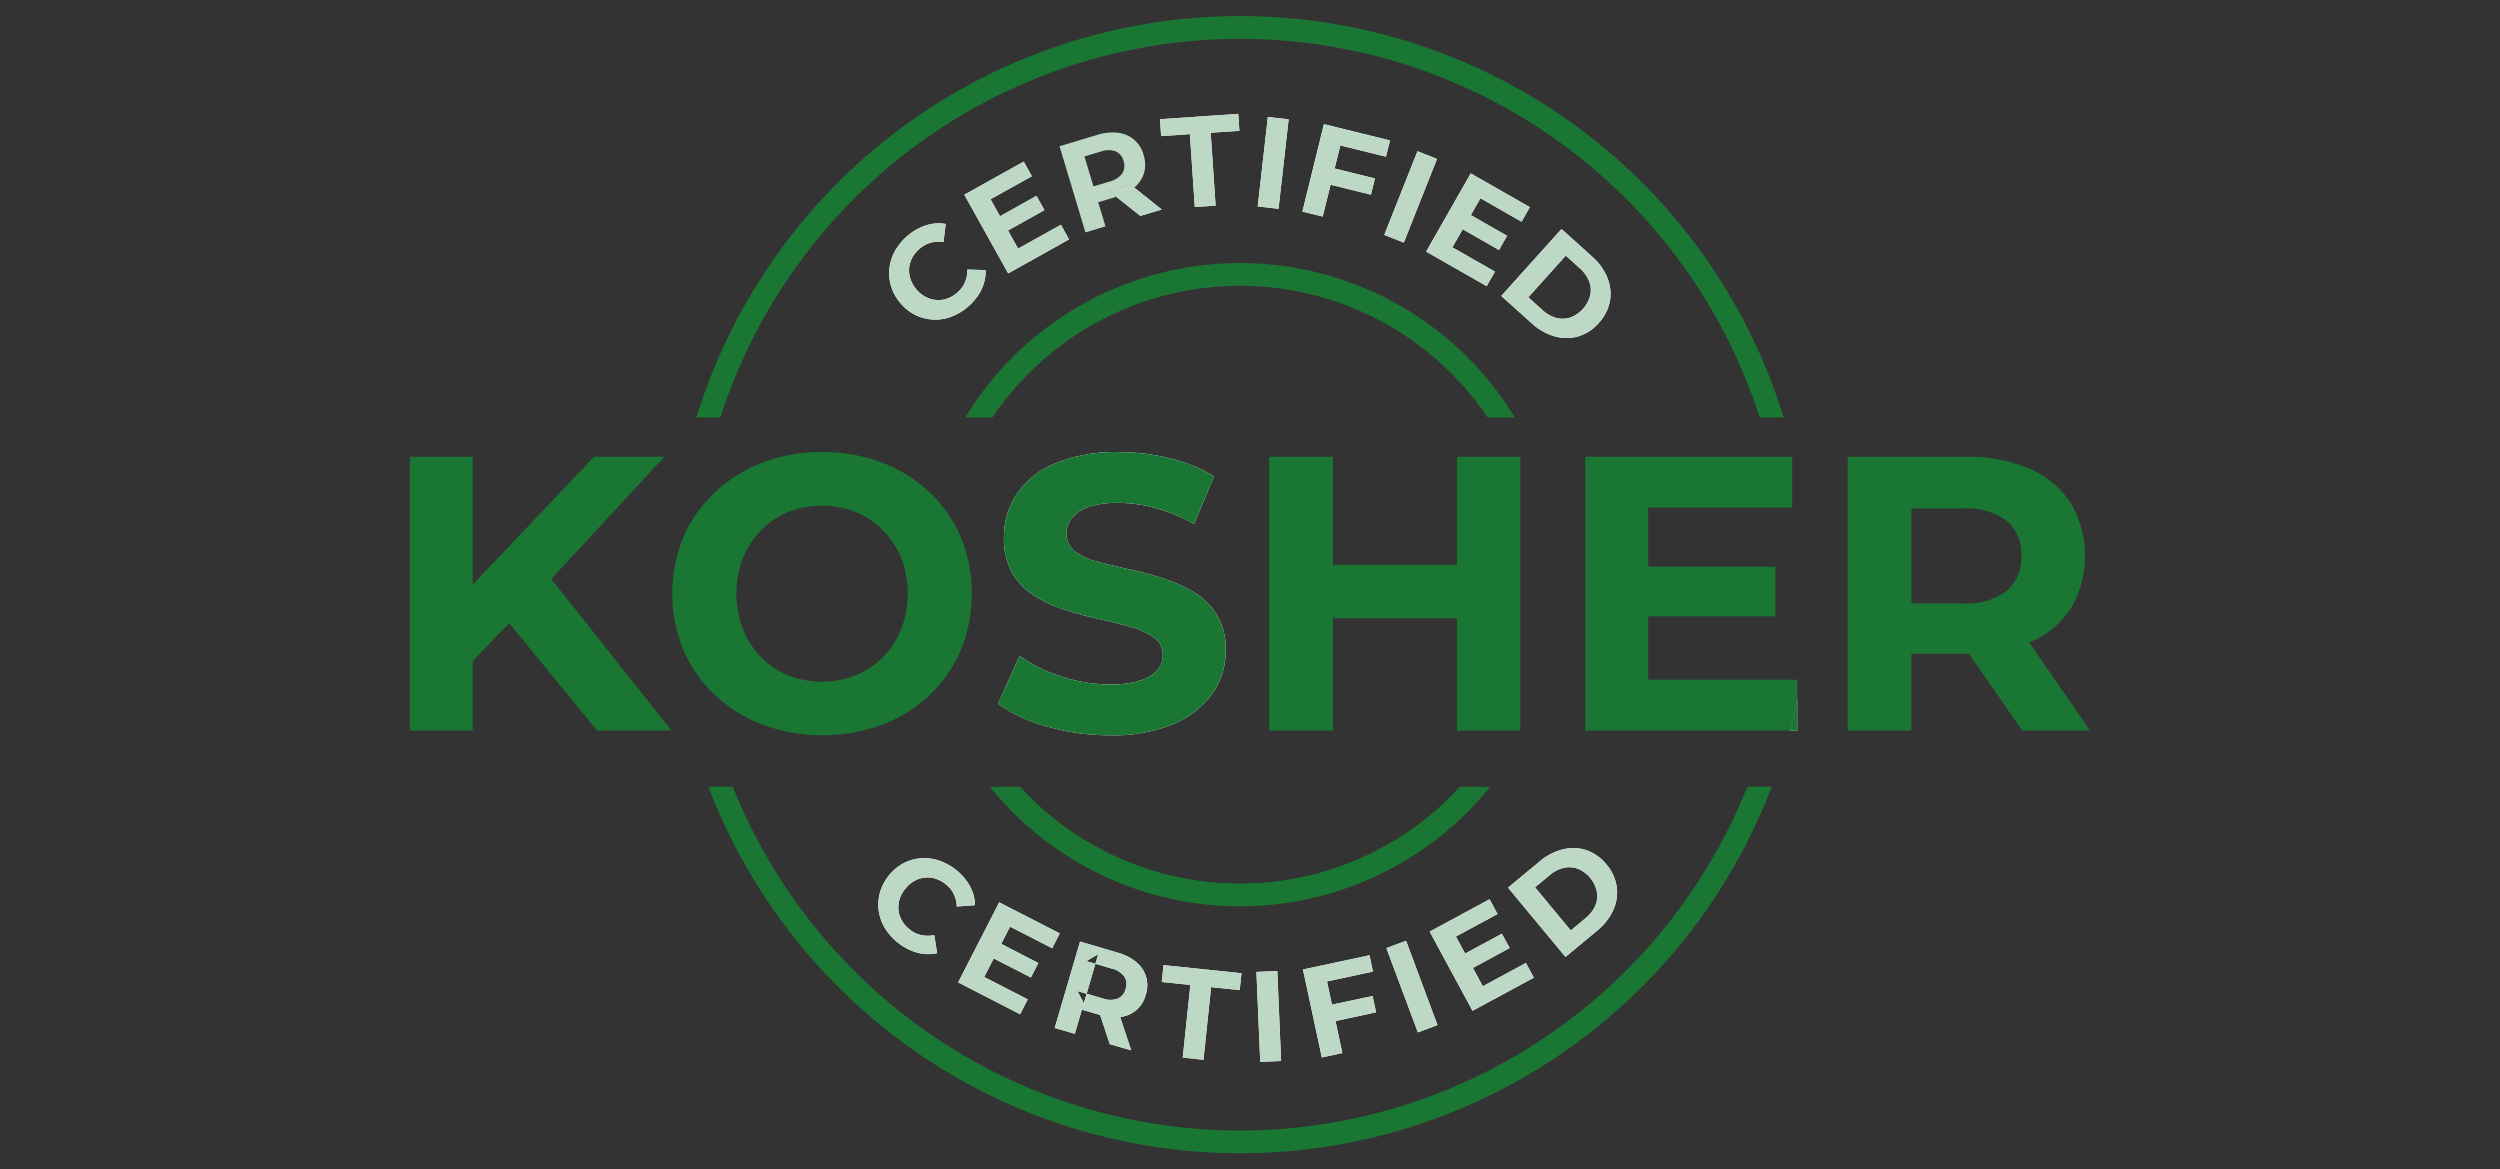 <svg xmlns="http://www.w3.org/2000/svg" xmlns:xlink="http://www.w3.org/1999/xlink" width="311.1" height="145.51" viewBox="0 0 311.1 145.51">
  <rect x="0" y="0" width="311.1" height="145.51" fill="#333333" stroke="none"/>
  <defs>
    <clipPath id="clip-path">
      <rect id="Rectangle_2492" data-name="Rectangle 2492" width="311.1" height="145.51" transform="translate(-51 -2)" fill="none"/>
    </clipPath>
    <clipPath id="clip-path-2">
      <rect id="Rectangle_2491" data-name="Rectangle 2491" width="209.1" height="141.51" fill="none"/>
    </clipPath>
    <clipPath id="clip-path-3">
      <rect id="Rectangle_2487" data-name="Rectangle 2487" width="135.3" height="141.51" transform="translate(35.66)" fill="none"/>
    </clipPath>
    <clipPath id="clip-path-4">
      <rect id="Rectangle_2488" data-name="Rectangle 2488" width="68.4" height="80.04" transform="translate(69.11 30.74)" fill="none"/>
    </clipPath>
  </defs>
  <g id="Group_247" data-name="Group 247" transform="translate(51 2)" clip-path="url(#clip-path)">
    <g id="Group_246" data-name="Group 246">
      <g id="Group_245" data-name="Group 245" clip-path="url(#clip-path-2)">
        <g id="Group_241" data-name="Group 241" style="mix-blend-mode: multiply;isolation: isolate">
          <g id="Group_240" data-name="Group 240">
            <g id="Group_239" data-name="Group 239" clip-path="url(#clip-path-3)">
              <path id="Path_13510" data-name="Path 13510" d="M166.43,95.9c-.32.8-.65,1.59-.99,2.36a67.964,67.964,0,0,1-7.68,13.11,66.912,66.912,0,0,1-8.6,9.5,67.92,67.92,0,0,1-91.73-.03,68.981,68.981,0,0,1-8.48-9.35A67.517,67.517,0,0,1,40.19,95.9H37.15a70.024,70.024,0,0,0,9.54,17.29,70.759,70.759,0,0,0,104.38,9.77,70.091,70.091,0,0,0,8.96-9.89,70.924,70.924,0,0,0,8-13.67c.51-1.15,1-2.32,1.45-3.5ZM103.31,0A70.783,70.783,0,0,0,35.66,49.96h2.98a67.938,67.938,0,0,1,129.34,0h2.98A70.783,70.783,0,0,0,103.31,0" fill="#197633"/>
            </g>
          </g>
        </g>
        <g id="Group_244" data-name="Group 244" style="mix-blend-mode: overlay;isolation: isolate">
          <g id="Group_243" data-name="Group 243">
            <g id="Group_242" data-name="Group 242" clip-path="url(#clip-path-4)">
              <path id="Path_13511" data-name="Path 13511" d="M130.68,95.9a37.12,37.12,0,0,1-54.75,0H72.17a40.024,40.024,0,0,0,62.28,0ZM103.31,30.74a40,40,0,0,0-34.2,19.22h3.38a37.172,37.172,0,0,1,61.64,0h3.38a40,40,0,0,0-34.2-19.22" fill="#197633"/>
            </g>
          </g>
        </g>
        <path id="Path_13512" data-name="Path 13512" d="M69.69,108.25a6.7,6.7,0,0,0-1.76-2.03,6.883,6.883,0,0,0-2.16-1.16,5.635,5.635,0,0,0-4.41.4A5.907,5.907,0,0,0,59.57,107a5.968,5.968,0,0,0-1.08,2.11,5.426,5.426,0,0,0-.14,2.23,5.672,5.672,0,0,0,.76,2.14,6.844,6.844,0,0,0,1.63,1.83,6.723,6.723,0,0,0,2.4,1.24,5.211,5.211,0,0,0,2.48.06l-.36-2.25a3.844,3.844,0,0,1-1.62,0,3.4,3.4,0,0,1-1.43-.69,3.773,3.773,0,0,1-.96-1.09,3.413,3.413,0,0,1-.44-1.29,3.448,3.448,0,0,1,.12-1.35,3.977,3.977,0,0,1,.7-1.31,3.773,3.773,0,0,1,1.11-.98,3.18,3.18,0,0,1,1.29-.43,3.124,3.124,0,0,1,1.35.12,3.828,3.828,0,0,1,1.29.68,3.573,3.573,0,0,1,1.01,1.22,3.822,3.822,0,0,1,.38,1.57l2.27-.17a5.176,5.176,0,0,0-.64-2.39" fill="#fff"/>
        <path id="Path_13513" data-name="Path 13513" d="M73.59,115.46l1.1-2.15L79.93,116l.94-1.85-7.53-3.86-5.11,9.96,7.71,3.96.95-1.85-5.42-2.78,1.19-2.31Zm0,0-.18-.09-.93,1.81.18.09,4.62,2.37.93-1.8Z" fill="#fff"/>
        <path id="Path_13514" data-name="Path 13514" d="M91.62,119.55a3.755,3.755,0,0,0-1.22-1.82,6.285,6.285,0,0,0-2.34-1.19l-4.66-1.37-3.15,10.75,2.5.73.88-3.01,2.15.63.12.03a6.324,6.324,0,0,0,2.49.25h.02a3.671,3.671,0,0,0,1.99-.85,3.762,3.762,0,0,0,1.18-1.91,3.813,3.813,0,0,0,.04-2.24m-2.54,1.51a1.778,1.778,0,0,1-.99,1.21,2.689,2.689,0,0,1-1.86-.02l-2.01-.59-.27.91-.08.27-.09-.18-.7-1.33,1.14.33,1.09-3.73-1.13-.33,1.48-.85-.35,1.18,2.01.59a2.708,2.708,0,0,1,1.58.99,1.76,1.76,0,0,1,.18,1.55m-.69,3.49-.18-.53-2.67-.79.36,1.07,1.2,3.63,2.67.78Z" fill="#fff"/>
        <path id="Path_13515" data-name="Path 13515" d="M93.79,118.1l-.22,2.1,3.56.37-.95,9.04,2.58.27.95-9.04,3.56.37.22-2.1Z" fill="#fff"/>
        <rect id="Rectangle_2489" data-name="Rectangle 2489" width="2.602" height="11.2" transform="translate(105.348 118.95) rotate(-2.423)" fill="#fff"/>
        <path id="Path_13516" data-name="Path 13516" d="M114.75,123.02l-.62-2.89,5.72-1.23-.43-2.03-8.28,1.77,2.35,10.95,2.55-.55-.85-3.98Zm5.05-1.08-5.05,1.08-.2.04.43,2.04.21-.04,5.05-1.09Z" fill="#fff"/>
        <path id="Path_13517" data-name="Path 13517" d="M123.97,115.07l-2.45.91,3.92,10.49,2.44-.91Z" fill="#fff"/>
        <path id="Path_13518" data-name="Path 13518" d="M138.88,117.83l-5.36,2.9-1.23-2.28-.97-1.79-1.15-2.12,5.18-2.8-.99-1.84-7.45,4.03,5.33,9.85,7.63-4.12Zm-2.99-3.64-4.57,2.47-.17.09.97,1.79.17-.09,4.57-2.48Z" fill="#fff"/>
        <path id="Path_13519" data-name="Path 13519" d="M150.18,108.35a5.387,5.387,0,0,0-1.28-2.78,5.456,5.456,0,0,0-2.48-1.77,5.256,5.256,0,0,0-2.92-.11,7.087,7.087,0,0,0-2.92,1.52l-3.92,3.25,7.15,8.62,3.92-3.25a7.213,7.213,0,0,0,2.03-2.59,5.194,5.194,0,0,0,.42-2.89m-2.67,2.37a4.25,4.25,0,0,1-1.23,1.56l-1.81,1.51-4.45-5.37,1.81-1.51a4.193,4.193,0,0,1,1.76-.91,3.1,3.1,0,0,1,1.76.11,3.958,3.958,0,0,1,2.36,2.85,3.044,3.044,0,0,1-.2,1.76" fill="#fff"/>
        <path id="Path_13520" data-name="Path 13520" d="M69.69,108.25a6.7,6.7,0,0,0-1.76-2.03,6.883,6.883,0,0,0-2.16-1.16,5.635,5.635,0,0,0-4.41.4A5.907,5.907,0,0,0,59.57,107a5.968,5.968,0,0,0-1.08,2.11,5.426,5.426,0,0,0-.14,2.23,5.672,5.672,0,0,0,.76,2.14,6.844,6.844,0,0,0,1.63,1.83,6.723,6.723,0,0,0,2.4,1.24,5.211,5.211,0,0,0,2.48.06l-.36-2.25a3.844,3.844,0,0,1-1.62,0,3.4,3.4,0,0,1-1.43-.69,3.773,3.773,0,0,1-.96-1.09,3.413,3.413,0,0,1-.44-1.29,3.448,3.448,0,0,1,.12-1.35,3.977,3.977,0,0,1,.7-1.31,3.773,3.773,0,0,1,1.11-.98,3.18,3.18,0,0,1,1.29-.43,3.124,3.124,0,0,1,1.35.12,3.828,3.828,0,0,1,1.29.68,3.573,3.573,0,0,1,1.01,1.22,3.822,3.822,0,0,1,.38,1.57l2.27-.17a5.176,5.176,0,0,0-.64-2.39" fill="#bdd8c4"/>
        <path id="Path_13521" data-name="Path 13521" d="M73.59,115.46l1.1-2.15L79.93,116l.94-1.85-7.53-3.86-5.11,9.96,7.71,3.96.95-1.85-5.42-2.78,1.19-2.31Zm0,0-.18-.09-.93,1.81.18.09,4.62,2.37.93-1.8Z" fill="#bdd8c4"/>
        <path id="Path_13522" data-name="Path 13522" d="M91.62,119.55a3.755,3.755,0,0,0-1.22-1.82,6.285,6.285,0,0,0-2.34-1.19l-4.66-1.37-3.15,10.75,2.5.73.88-3.01,2.15.63.12.03a6.324,6.324,0,0,0,2.49.25h.02a3.671,3.671,0,0,0,1.99-.85,3.762,3.762,0,0,0,1.18-1.91,3.813,3.813,0,0,0,.04-2.24m-2.54,1.51a1.778,1.778,0,0,1-.99,1.21,2.689,2.689,0,0,1-1.86-.02l-2.01-.59-.27.91-.08.27-.09-.18-.7-1.33,1.14.33,1.09-3.73-1.13-.33,1.48-.85-.35,1.18,2.01.59a2.708,2.708,0,0,1,1.58.99,1.76,1.76,0,0,1,.18,1.55m-.69,3.49-.18-.53-2.67-.79.36,1.07,1.2,3.63,2.67.78Z" fill="#bdd8c4"/>
        <path id="Path_13523" data-name="Path 13523" d="M93.79,118.1l-.22,2.1,3.56.37-.95,9.04,2.58.27.95-9.04,3.56.37.22-2.1Z" fill="#bdd8c4"/>
        <rect id="Rectangle_2490" data-name="Rectangle 2490" width="2.602" height="11.2" transform="translate(105.348 118.95) rotate(-2.423)" fill="#bdd8c4"/>
        <path id="Path_13524" data-name="Path 13524" d="M114.75,123.02l-.62-2.89,5.72-1.23-.43-2.03-8.28,1.77,2.35,10.95,2.55-.55-.85-3.98Zm5.05-1.08-5.05,1.08-.2.04.43,2.04.21-.04,5.05-1.09Z" fill="#bdd8c4"/>
        <path id="Path_13525" data-name="Path 13525" d="M123.97,115.07l-2.45.91,3.92,10.49,2.44-.91Z" fill="#bdd8c4"/>
        <path id="Path_13526" data-name="Path 13526" d="M138.88,117.83l-5.36,2.9-1.23-2.28-.97-1.79-1.15-2.12,5.18-2.8-.99-1.84-7.45,4.03,5.33,9.85,7.63-4.12Zm-2.99-3.64-4.57,2.47-.17.09.97,1.79.17-.09,4.57-2.48Z" fill="#bdd8c4"/>
        <path id="Path_13527" data-name="Path 13527" d="M150.18,108.35a5.387,5.387,0,0,0-1.28-2.78,5.456,5.456,0,0,0-2.48-1.77,5.256,5.256,0,0,0-2.92-.11,7.087,7.087,0,0,0-2.92,1.52l-3.92,3.25,7.15,8.62,3.92-3.25a7.213,7.213,0,0,0,2.03-2.59,5.194,5.194,0,0,0,.42-2.89m-2.67,2.37a4.25,4.25,0,0,1-1.23,1.56l-1.81,1.51-4.45-5.37,1.81-1.51a4.193,4.193,0,0,1,1.76-.91,3.1,3.1,0,0,1,1.76.11,3.958,3.958,0,0,1,2.36,2.85,3.044,3.044,0,0,1-.2,1.76" fill="#bdd8c4"/>
        <path id="Path_13529" data-name="Path 13529" d="M100.44,74.53a8.264,8.264,0,0,1,1.09,4.41,9.257,9.257,0,0,1-1.58,5.25,11.051,11.051,0,0,1-4.79,3.85,19.52,19.52,0,0,1-8.04,1.46,28.109,28.109,0,0,1-7.86-1.1,18.578,18.578,0,0,1-6.06-2.84l2.68-5.94a18.551,18.551,0,0,0,5.16,2.55,19.126,19.126,0,0,0,6.08,1,11.912,11.912,0,0,0,3.78-.49,4.591,4.591,0,0,0,2.11-1.29,2.774,2.774,0,0,0,.69-1.87,2.588,2.588,0,0,0-1.07-2.17,9,9,0,0,0-2.85-1.31c-1.19-.34-2.48-.67-3.87-.97s-2.8-.69-4.21-1.12a17.262,17.262,0,0,1-3.9-1.76,8.242,8.242,0,0,1-2.82-2.87,8.621,8.621,0,0,1-1.05-4.45,9.582,9.582,0,0,1,1.56-5.33,10.655,10.655,0,0,1,4.75-3.85,19.612,19.612,0,0,1,8-1.43,26.305,26.305,0,0,1,6.36.78,18.827,18.827,0,0,1,5.47,2.23l-2.48,5.94a20.287,20.287,0,0,0-4.72-1.97,17.823,17.823,0,0,0-4.67-.66,11.007,11.007,0,0,0-3.75.52,4.384,4.384,0,0,0-2.07,1.38,3.188,3.188,0,0,0-.66,1.95,2.637,2.637,0,0,0,1.07,2.19,7.993,7.993,0,0,0,2.83,1.29c1.16.31,2.46.62,3.89.93a39.621,39.621,0,0,1,4.24,1.14,18.63,18.63,0,0,1,3.84,1.73,8.357,8.357,0,0,1,2.85,2.82" fill="#fff"/>
        <path id="Path_13530" data-name="Path 13530" d="M172.65,84.87v4.04h-.94a2.506,2.506,0,0,0,.07-.26q.5-1.875.87-3.78" fill="#fff"/>
        <path id="Path_13531" data-name="Path 13531" d="M69.38,31.55a3.923,3.923,0,0,1-.31,1.59,3.509,3.509,0,0,1-.94,1.27,3.7,3.7,0,0,1-1.26.74,3.135,3.135,0,0,1-1.35.18,3.224,3.224,0,0,1-1.3-.37,3.831,3.831,0,0,1-1.16-.92,4.015,4.015,0,0,1-.75-1.28,3.424,3.424,0,0,1-.18-1.34,3.39,3.39,0,0,1,.37-1.31,3.792,3.792,0,0,1,.92-1.14,3.49,3.49,0,0,1,1.38-.76,3.773,3.773,0,0,1,1.61-.08l.27-2.26a5.067,5.067,0,0,0-2.47.18,6.739,6.739,0,0,0-2.33,1.34,6.889,6.889,0,0,0-1.54,1.9,5.807,5.807,0,0,0-.67,2.18,5.618,5.618,0,0,0,.24,2.23,5.729,5.729,0,0,0,1.17,2.05,5.6,5.6,0,0,0,6.28,1.67,6.751,6.751,0,0,0,2.1-1.26,6.6,6.6,0,0,0,1.67-2.12,5.174,5.174,0,0,0,.52-2.43Z" fill="#fff"/>
        <path id="Path_13532" data-name="Path 13532" d="M81.02,25.97l-5.33,2.97-1.26-2.26-.99-1.77-1.18-2.12,5.15-2.86-1.02-1.82L69,22.23l5.46,9.79,7.57-4.23Zm-3.04-3.6-4.54,2.54-.17.09.99,1.77.17-.09,4.54-2.53Z" fill="#fff"/>
        <path id="Path_13533" data-name="Path 13533" d="M89.7,20.99l-2.66.8.87.7a6.253,6.253,0,0,0,2.23-1.15Zm.44.35-.44-.35-2.66.8.87.7,2.99,2.38,2.67-.8Z" fill="#fff"/>
        <path id="Path_13534" data-name="Path 13534" d="M103.23,14.28l-.14-2.11-9.74.66.14,2.11,3.58-.25.61,9.07,2.59-.17-.61-9.07Z" fill="#fff"/>
        <path id="Path_13535" data-name="Path 13535" d="M106.77,12.56l-1.26,11.13,2.59.29,1.26-11.13Z" fill="#fff"/>
        <path id="Path_13536" data-name="Path 13536" d="M113.75,13.45l-2.68,10.88,2.53.62.98-3.96.5-2.02.71-2.87,5.68,1.4.5-2.02Zm1.33,5.52-.21-.05-.49,2.02.2.05,5.02,1.24.49-2.02Z" fill="#fff"/>
        <path id="Path_13537" data-name="Path 13537" d="M125.39,16.82l-4.13,10.41,2.43.96,4.13-10.41Z" fill="#fff"/>
        <path id="Path_13538" data-name="Path 13538" d="M132.03,24.77l1.2-2.1,5.11,2.92,1.03-1.81-7.35-4.2-5.55,9.73,7.53,4.3,1.03-1.81-5.3-3.02,1.29-2.25Zm0,0-.17-.1-1.01,1.76.17.1,4.52,2.58,1-1.77Z" fill="#fff"/>
        <path id="Path_13539" data-name="Path 13539" d="M149.02,32.56a7.047,7.047,0,0,0-1.93-2.66l-3.78-3.4-7.49,8.33,3.79,3.4a7.115,7.115,0,0,0,2.86,1.63,5.364,5.364,0,0,0,2.92,0,5.46,5.46,0,0,0,2.56-1.67,5.588,5.588,0,0,0,1.39-2.72,5.327,5.327,0,0,0-.32-2.91m-2.13,2.19a3.986,3.986,0,0,1-2.47,2.76,3.1,3.1,0,0,1-1.76.05,4.19,4.19,0,0,1-1.73-.99L139.18,35l4.66-5.19,1.75,1.57A4.252,4.252,0,0,1,146.75,33a3,3,0,0,1,.14,1.75" fill="#fff"/>
        <path id="Path_13540" data-name="Path 13540" d="M69.38,31.55a3.923,3.923,0,0,1-.31,1.59,3.509,3.509,0,0,1-.94,1.27,3.7,3.7,0,0,1-1.26.74,3.135,3.135,0,0,1-1.35.18,3.224,3.224,0,0,1-1.3-.37,3.831,3.831,0,0,1-1.16-.92,4.015,4.015,0,0,1-.75-1.28,3.424,3.424,0,0,1-.18-1.34,3.39,3.39,0,0,1,.37-1.31,3.792,3.792,0,0,1,.92-1.14,3.49,3.49,0,0,1,1.38-.76,3.773,3.773,0,0,1,1.61-.08l.27-2.26a5.067,5.067,0,0,0-2.47.18,6.739,6.739,0,0,0-2.33,1.34,6.889,6.889,0,0,0-1.54,1.9,5.807,5.807,0,0,0-.67,2.18,5.618,5.618,0,0,0,.24,2.23,5.729,5.729,0,0,0,1.17,2.05,5.6,5.6,0,0,0,6.28,1.67,6.751,6.751,0,0,0,2.1-1.26,6.6,6.6,0,0,0,1.67-2.12,5.174,5.174,0,0,0,.52-2.43Z" fill="#bdd8c4"/>
        <path id="Path_13541" data-name="Path 13541" d="M81.02,25.97l-5.33,2.97-1.26-2.26-.99-1.77-1.18-2.12,5.15-2.86-1.02-1.82L69,22.23l5.46,9.79,7.57-4.23Zm-3.04-3.6-4.54,2.54-.17.09.99,1.77.17-.09,4.54-2.53Z" fill="#bdd8c4"/>
        <path id="Path_13542" data-name="Path 13542" d="M89.7,20.99l-2.66.8.87.7a6.253,6.253,0,0,0,2.23-1.15Zm.44.35-.44-.35-2.66.8.87.7,2.99,2.38,2.67-.8Z" fill="#bdd8c4"/>
        <path id="Path_13543" data-name="Path 13543" d="M91.31,17.28a3.7,3.7,0,0,0-3.2-2.76,6.307,6.307,0,0,0-2.62.28l-4.64,1.4,3.22,10.72,2.5-.75-.91-3,2.15-.65c.03-.01.07-.02.1-.03l-.87-.7,2.66-.8.44.35c.01,0,.01,0,.02-.01a3.8,3.8,0,0,0,1.21-1.81,3.907,3.907,0,0,0-.06-2.24m-2.66,2.3a2.73,2.73,0,0,1-1.57,1.01l-2.01.6-1.12-3.72,2.01-.6a2.768,2.768,0,0,1,1.86-.04,1.764,1.764,0,0,1,.99,1.2,1.763,1.763,0,0,1-.16,1.55" fill="#bdd8c4"/>
        <path id="Path_13544" data-name="Path 13544" d="M103.23,14.28l-.14-2.11-9.74.66.14,2.11,3.58-.25.61,9.07,2.59-.17-.61-9.07Z" fill="#bdd8c4"/>
        <path id="Path_13545" data-name="Path 13545" d="M106.77,12.56l-1.26,11.13,2.59.29,1.26-11.13Z" fill="#bdd8c4"/>
        <path id="Path_13546" data-name="Path 13546" d="M113.75,13.45l-2.68,10.88,2.53.62.98-3.96.5-2.02.71-2.87,5.68,1.4.5-2.02Zm1.33,5.52-.21-.05-.49,2.02.2.05,5.02,1.24.49-2.02Z" fill="#bdd8c4"/>
        <path id="Path_13547" data-name="Path 13547" d="M125.39,16.82l-4.13,10.41,2.43.96,4.13-10.41Z" fill="#bdd8c4"/>
        <path id="Path_13548" data-name="Path 13548" d="M132.03,24.77l1.2-2.1,5.11,2.92,1.03-1.81-7.35-4.2-5.55,9.73,7.53,4.3,1.03-1.81-5.3-3.02,1.29-2.25Zm0,0-.17-.1-1.01,1.76.17.1,4.52,2.58,1-1.77Z" fill="#bdd8c4"/>
        <path id="Path_13549" data-name="Path 13549" d="M149.02,32.56a7.047,7.047,0,0,0-1.93-2.66l-3.78-3.4-7.49,8.33,3.79,3.4a7.115,7.115,0,0,0,2.86,1.63,5.364,5.364,0,0,0,2.92,0,5.46,5.46,0,0,0,2.56-1.67,5.588,5.588,0,0,0,1.39-2.72,5.327,5.327,0,0,0-.32-2.91m-2.13,2.19a3.986,3.986,0,0,1-2.47,2.76,3.1,3.1,0,0,1-1.76.05,4.19,4.19,0,0,1-1.73-.99L139.18,35l4.66-5.19,1.75,1.57A4.252,4.252,0,0,1,146.75,33a3,3,0,0,1,.14,1.75" fill="#bdd8c4"/>
        <path id="Path_13550" data-name="Path 13550" d="M32.56,88.91H23.31L12.35,75.54,7.83,80.26v8.65H0V54.84H7.83v15.9l15.09-15.9h8.76L17.6,70.05Z" fill="#197633"/>
        <path id="Path_13551" data-name="Path 13551" d="M68.56,64.82a17.306,17.306,0,0,0-1.44-2.65,16.284,16.284,0,0,0-2.22-2.69c-.09-.09-.17-.18-.26-.26a17.734,17.734,0,0,0-5.92-3.67,20.648,20.648,0,0,0-7.42-1.29,20.227,20.227,0,0,0-7.42,1.31,18.134,18.134,0,0,0-5.92,3.7,16.545,16.545,0,0,0-1.94,2.17,16.886,16.886,0,0,0-1.98,3.4,18.571,18.571,0,0,0,0,14.05,16.515,16.515,0,0,0,2.43,3.99,14.051,14.051,0,0,0,1.49,1.6,17.956,17.956,0,0,0,5.94,3.7,21.691,21.691,0,0,0,14.82.03,17.758,17.758,0,0,0,5.92-3.68c.28-.26.54-.53.79-.81a15.925,15.925,0,0,0,2.1-2.79v-.01a15.843,15.843,0,0,0,1.03-2.01,18.672,18.672,0,0,0,0-14.09m-7.4,11.46a10.5,10.5,0,0,1-2.27,3.46,10.271,10.271,0,0,1-3.38,2.29,11.53,11.53,0,0,1-8.44,0,10.01,10.01,0,0,1-3.39-2.29,10.746,10.746,0,0,1-2.24-3.46,12.528,12.528,0,0,1,0-8.81,10.81,10.81,0,0,1,2.24-3.45,9.869,9.869,0,0,1,3.39-2.29,11.53,11.53,0,0,1,8.44,0,10.12,10.12,0,0,1,3.38,2.29,10.563,10.563,0,0,1,2.27,3.45,12.528,12.528,0,0,1,0,8.81" fill="#197633"/>
        <path id="Path_13552" data-name="Path 13552" d="M100.44,74.53a8.357,8.357,0,0,0-2.85-2.82,18.63,18.63,0,0,0-3.84-1.73,39.621,39.621,0,0,0-4.24-1.14c-1.43-.31-2.73-.62-3.89-.93a7.993,7.993,0,0,1-2.83-1.29,2.637,2.637,0,0,1-1.07-2.19,3.188,3.188,0,0,1,.66-1.95,4.384,4.384,0,0,1,2.07-1.38,11.007,11.007,0,0,1,3.75-.52,17.823,17.823,0,0,1,4.67.66,20.287,20.287,0,0,1,4.72,1.97l2.48-5.94a18.827,18.827,0,0,0-5.47-2.23,26.305,26.305,0,0,0-6.36-.78,19.612,19.612,0,0,0-8,1.43,10.655,10.655,0,0,0-4.75,3.85,9.582,9.582,0,0,0-1.56,5.33,8.621,8.621,0,0,0,1.05,4.45,8.242,8.242,0,0,0,2.82,2.87,17.262,17.262,0,0,0,3.9,1.76c1.41.43,2.81.81,4.21,1.12s2.68.63,3.87.97a9,9,0,0,1,2.85,1.31,2.588,2.588,0,0,1,1.07,2.17,2.774,2.774,0,0,1-.69,1.87,4.591,4.591,0,0,1-2.11,1.29,11.912,11.912,0,0,1-3.78.49,19.126,19.126,0,0,1-6.08-1,18.551,18.551,0,0,1-5.16-2.55L73.2,85.56a18.578,18.578,0,0,0,6.06,2.84,28.109,28.109,0,0,0,7.86,1.1,19.52,19.52,0,0,0,8.04-1.46,11.051,11.051,0,0,0,4.79-3.85,9.257,9.257,0,0,0,1.58-5.25,8.264,8.264,0,0,0-1.09-4.41" fill="#197633"/>
        <path id="Path_13553" data-name="Path 13553" d="M138.19,54.84V88.91H130.3V74.94H114.87V88.91h-7.93V54.84h7.93V68.28H130.3V54.84Z" fill="#197633"/>
        <path id="Path_13554" data-name="Path 13554" d="M171.78,88.65a2.506,2.506,0,0,1-.07.26h.94V84.87q-.375,1.9-.87,3.78" fill="#197633"/>
        <path id="Path_13555" data-name="Path 13555" d="M172.65,82.59v2.28q-.375,1.9-.87,3.78a2.506,2.506,0,0,1-.07.26H146.27V54.84h25.75v6.33H154.1v7.35h15.82V74.7H154.1v7.89Z" fill="#197633"/>
        <path id="Path_13556" data-name="Path 13556" d="M201.52,77.96c.01-.01.03-.01.04-.02a11.261,11.261,0,0,0,5.11-4.19,12.945,12.945,0,0,0,0-13.17,11.5,11.5,0,0,0-5.11-4.25,19.136,19.136,0,0,0-7.88-1.49H178.93V88.91h7.93V79.37h6.82c.11,0,.23,0,.34-.01l6.62,9.55h8.46Zm-2.83-6.42a8.258,8.258,0,0,1-5.45,1.55h-6.38V61.27h6.38a8.372,8.372,0,0,1,5.45,1.53,5.344,5.344,0,0,1,1.85,4.36,5.425,5.425,0,0,1-1.85,4.38" fill="#197633"/>
      </g>
    </g>
  </g>
</svg>
